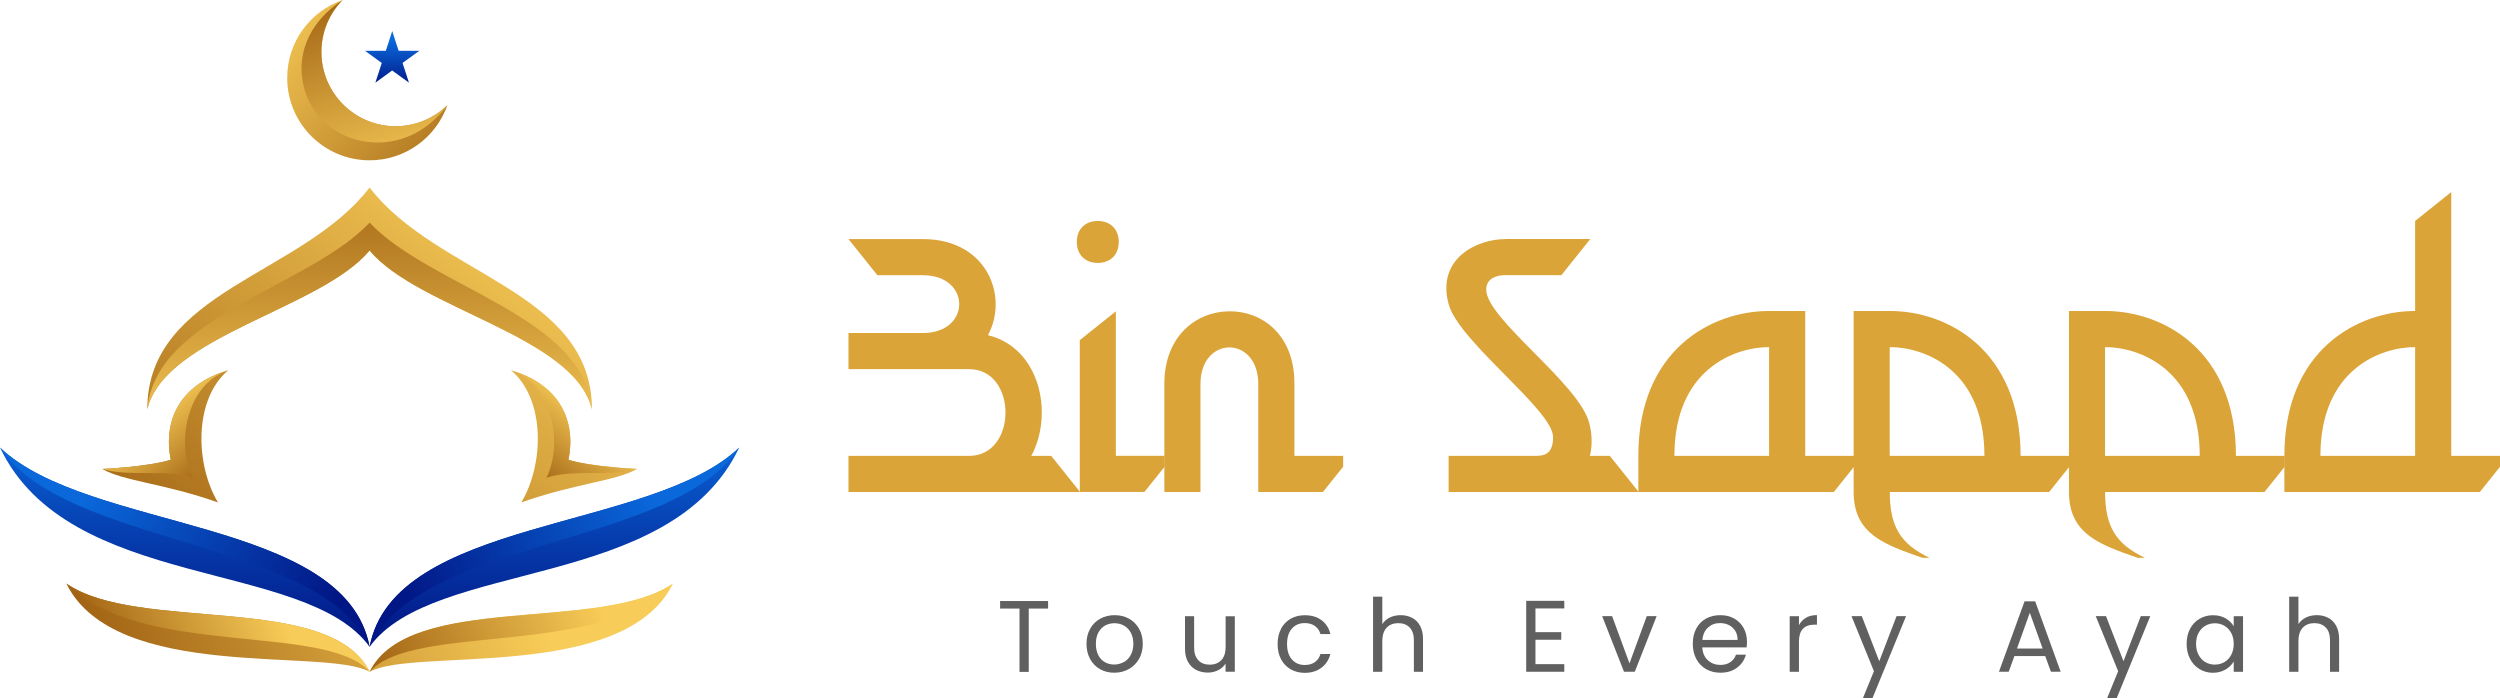 <?xml version="1.0" encoding="UTF-8"?> <svg xmlns="http://www.w3.org/2000/svg" xmlns:xlink="http://www.w3.org/1999/xlink" id="OBJECTS" viewBox="0 0 394.41 110.12"><defs><style> .cls-1 { fill: url(#linear-gradient-2); } .cls-2 { fill: url(#linear-gradient-6); } .cls-3 { fill: url(#linear-gradient-11); } .cls-4 { fill: url(#linear-gradient-10); } .cls-5 { fill: url(#linear-gradient-5); } .cls-6 { fill: url(#linear-gradient-7); } .cls-7 { fill: url(#linear-gradient-9); } .cls-8 { fill: #606060; } .cls-9 { fill: #dba438; } .cls-10 { fill: url(#linear-gradient-3); } .cls-11 { fill: url(#linear-gradient); } .cls-12 { fill: url(#linear-gradient-4); } .cls-13 { fill: url(#linear-gradient-8); } .cls-14 { fill: url(#linear-gradient-12); } .cls-15 { fill: url(#linear-gradient-13); } </style><linearGradient id="linear-gradient" x1="58.31" y1="67.32" x2="58.31" y2="100.39" gradientUnits="userSpaceOnUse"><stop offset="0" stop-color="#0a68db"></stop><stop offset="1" stop-color="#021786"></stop></linearGradient><linearGradient id="linear-gradient-2" x1="61.87" y1="6.42" x2="61.87" y2="13.62" xlink:href="#linear-gradient"></linearGradient><linearGradient id="linear-gradient-3" x1="87.19" y1="35.06" x2="22.82" y2="113.71" gradientUnits="userSpaceOnUse"><stop offset="0" stop-color="#f8cc58"></stop><stop offset="1" stop-color="#8f4d05"></stop></linearGradient><linearGradient id="linear-gradient-4" x1="80.88" y1="85.68" x2="4.24" y2="114.98" xlink:href="#linear-gradient-3"></linearGradient><linearGradient id="linear-gradient-5" x1="41.43" y1="2.56" x2="82.26" y2="35.62" xlink:href="#linear-gradient-3"></linearGradient><linearGradient id="linear-gradient-6" x1="94.14" y1="93.82" x2="51.56" y2="110.1" xlink:href="#linear-gradient-3"></linearGradient><linearGradient id="linear-gradient-7" x1="44.08" y1="95.31" x2="10.03" y2="108.33" xlink:href="#linear-gradient-3"></linearGradient><linearGradient id="linear-gradient-8" x1="101.88" y1="76.15" x2="65.28" y2="96.53" xlink:href="#linear-gradient"></linearGradient><linearGradient id="linear-gradient-9" x1="-1915.35" y1="76.15" x2="-1951.96" y2="96.53" gradientTransform="translate(-1900.61) rotate(-180) scale(1 -1)" xlink:href="#linear-gradient"></linearGradient><linearGradient id="linear-gradient-10" x1="92.52" y1="63.79" x2="81.43" y2="77.34" xlink:href="#linear-gradient-3"></linearGradient><linearGradient id="linear-gradient-11" x1="-1870.77" y1="63.79" x2="-1881.87" y2="77.34" gradientTransform="translate(-1846.66) rotate(-180) scale(1 -1)" xlink:href="#linear-gradient-3"></linearGradient><linearGradient id="linear-gradient-12" x1="63.22" y1="28.74" x2="52.49" y2="-8.13" xlink:href="#linear-gradient-3"></linearGradient><linearGradient id="linear-gradient-13" x1="58.31" y1="70.66" x2="58.31" y2="18.02" xlink:href="#linear-gradient-3"></linearGradient></defs><g><path class="cls-9" d="M133.86,71.92h19.04c7.64,0,7.64-13.68,0-13.68h-19.04v-5.7h11.74c7.64,0,7.64-9.12,0-9.12h-7.18l-4.56-5.7h11.74c10.15,0,13.57,9.07,10.26,15.16,8.21,1.99,10.43,12.37,6.84,19.04h3.14l4.56,5.7h-36.54v-5.7Z"></path><path class="cls-9" d="M173.19,34.86c2,0,3.31,1.31,3.31,3.31s-1.31,3.31-3.31,3.31-3.31-1.31-3.31-3.31,1.31-3.31,3.31-3.31Zm-2.85,18.81l5.7-4.56v22.8h7.7v1.71l-3.19,3.99h-10.2v-23.94Z"></path><path class="cls-9" d="M204.2,71.92h7.7v1.71l-3.19,3.99h-10.2v-17.05c0-3.82-2.28-5.76-4.56-5.76s-4.56,1.94-4.56,5.76v17.05h-5.7v-17.05c0-7.64,5.13-11.46,10.32-11.46s10.2,3.76,10.2,11.35v11.46Z"></path><path class="cls-9" d="M237.49,37.71h13.4l-4.56,5.7h-8.84c-1.2,0-3.02,.4-3.02,2.28,0,4.62,14.65,14.82,16.25,21.04,.46,1.71,.51,3.54,.11,5.19h3.14l4.56,5.7h-29.99v-5.7h13.4c1.31,0,3.08,.06,3.08-2.96,0-4.28-14.88-15.05-16.48-20.98-1.94-7.13,4.39-10.26,8.95-10.26Z"></path><path class="cls-9" d="M279.1,49.06h5.7v22.86h7.7v1.71l-3.19,3.99h-30.84v-5.7c0-16.7,11.52-22.86,20.64-22.86Zm0,5.7c-5.47,0-14.94,3.53-14.94,17.16h14.94v-17.16Z"></path><path class="cls-9" d="M326.47,71.92v1.71l-3.19,3.99h-25.14c0,5.47,1.71,8.21,6.27,10.38h-1.14c-6.04-2.11-10.83-3.76-10.83-10.38v-28.56h5.7c9.12,0,20.64,6.16,20.64,22.86h7.7Zm-13.4,0c0-13.63-9.46-17.16-14.94-17.16v17.16h14.94Z"></path><path class="cls-9" d="M360.44,71.92v1.71l-3.19,3.99h-25.14c0,5.47,1.71,8.21,6.27,10.38h-1.14c-6.04-2.11-10.83-3.76-10.83-10.38v-28.56h5.7c9.12,0,20.64,6.16,20.64,22.86h7.7Zm-13.4,0c0-13.63-9.46-17.16-14.94-17.16v17.16h14.94Z"></path><path class="cls-9" d="M381.02,49.06v-14.2l5.7-4.56v41.62h7.7v1.71l-3.19,3.99h-30.84v-5.7c0-16.7,11.52-22.86,20.64-22.86Zm0,5.7c-5.47,0-14.94,3.53-14.94,17.16h14.94v-17.16Z"></path></g><g><path class="cls-8" d="M165.35,94.82v1.19h-3.05v9.99h-1.46v-9.99h-3.06v-1.19h7.57Z"></path><path class="cls-8" d="M173.55,105.57c-.67-.37-1.19-.91-1.57-1.6-.38-.69-.57-1.49-.57-2.4s.19-1.69,.58-2.38c.39-.69,.92-1.22,1.6-1.59,.67-.37,1.43-.55,2.26-.55s1.59,.18,2.26,.55c.67,.37,1.2,.9,1.59,1.58,.39,.68,.59,1.48,.59,2.39s-.2,1.71-.6,2.4c-.4,.69-.94,1.22-1.63,1.6s-1.44,.56-2.28,.56-1.57-.19-2.24-.56Zm3.71-1.09c.46-.25,.83-.61,1.11-1.11,.28-.49,.43-1.09,.43-1.8s-.14-1.3-.42-1.79c-.28-.49-.64-.86-1.09-1.1s-.94-.36-1.46-.36-1.02,.12-1.47,.36c-.44,.24-.8,.61-1.07,1.1s-.4,1.09-.4,1.79,.13,1.32,.39,1.81c.26,.49,.61,.86,1.05,1.1s.92,.36,1.44,.36,1.01-.12,1.47-.37Z"></path><path class="cls-8" d="M194.81,97.2v8.78h-1.46v-1.3c-.28,.45-.66,.8-1.16,1.05-.5,.25-1.05,.38-1.64,.38-.68,0-1.3-.14-1.84-.42-.54-.28-.98-.71-1.29-1.27-.32-.57-.47-1.26-.47-2.07v-5.14h1.44v4.95c0,.87,.22,1.53,.66,2s1.04,.7,1.8,.7,1.39-.24,1.84-.72,.67-1.18,.67-2.1v-4.82h1.46Z"></path><path class="cls-8" d="M202.09,99.2c.36-.68,.87-1.2,1.52-1.58,.65-.37,1.39-.56,2.22-.56,1.08,0,1.97,.26,2.67,.79s1.16,1.25,1.39,2.18h-1.57c-.15-.53-.44-.96-.87-1.27-.43-.31-.97-.46-1.61-.46-.83,0-1.51,.29-2.02,.86-.51,.57-.77,1.38-.77,2.43s.26,1.88,.77,2.45c.51,.58,1.19,.87,2.02,.87,.64,0,1.18-.15,1.6-.45s.72-.73,.88-1.28h1.57c-.24,.9-.7,1.62-1.41,2.16s-1.59,.81-2.64,.81c-.83,0-1.57-.19-2.22-.56s-1.15-.9-1.52-1.59c-.36-.68-.54-1.48-.54-2.4s.18-1.7,.54-2.38Z"></path><path class="cls-8" d="M222.78,97.47c.54,.28,.96,.71,1.26,1.27,.31,.57,.46,1.26,.46,2.07v5.18h-1.44v-4.97c0-.88-.22-1.55-.66-2.01s-1.04-.7-1.8-.7-1.38,.24-1.84,.72c-.45,.48-.68,1.18-.68,2.1v4.86h-1.46v-11.86h1.46v4.33c.29-.45,.69-.8,1.19-1.04s1.08-.37,1.71-.37,1.26,.14,1.79,.42Z"></path><path class="cls-8" d="M242.24,96v3.73h4.07v1.2h-4.07v3.85h4.55v1.2h-6.01v-11.19h6.01v1.2h-4.55Z"></path><path class="cls-8" d="M257.08,104.64l2.72-7.44h1.56l-3.45,8.78h-1.7l-3.45-8.78h1.57l2.74,7.44Z"></path><path class="cls-8" d="M275.58,102.14h-7.02c.05,.87,.35,1.54,.89,2.03,.54,.49,1.19,.73,1.96,.73,.63,0,1.16-.15,1.58-.44,.42-.29,.72-.69,.89-1.18h1.57c-.24,.84-.7,1.53-1.41,2.06s-1.58,.79-2.63,.79c-.83,0-1.58-.19-2.24-.56s-1.17-.91-1.55-1.6c-.37-.69-.56-1.49-.56-2.4s.18-1.7,.54-2.39c.36-.68,.87-1.21,1.53-1.58,.66-.37,1.41-.55,2.27-.55s1.57,.18,2.21,.54,1.13,.86,1.48,1.5c.35,.64,.52,1.35,.52,2.16,0,.28-.02,.57-.05,.88Zm-1.83-2.62c-.25-.4-.58-.7-1-.91s-.89-.31-1.4-.31c-.74,0-1.36,.23-1.88,.7-.52,.47-.82,1.12-.89,1.96h5.55c0-.56-.12-1.03-.37-1.43Z"></path><path class="cls-8" d="M284.91,97.46c.48-.28,1.06-.42,1.74-.42v1.51h-.39c-1.63,0-2.45,.89-2.45,2.66v4.78h-1.46v-8.78h1.46v1.43c.25-.5,.62-.89,1.1-1.17Z"></path><path class="cls-8" d="M300.71,97.2l-5.29,12.92h-1.51l1.73-4.23-3.54-8.69h1.62l2.76,7.12,2.73-7.12h1.51Z"></path><path class="cls-8" d="M322.67,103.5h-4.87l-.9,2.48h-1.54l4.04-11.11h1.68l4.02,11.11h-1.54l-.9-2.48Zm-.42-1.19l-2.02-5.64-2.02,5.64h4.04Z"></path><path class="cls-8" d="M339.24,97.2l-5.29,12.92h-1.51l1.73-4.23-3.54-8.69h1.62l2.76,7.12,2.73-7.12h1.51Z"></path><path class="cls-8" d="M345.51,99.2c.36-.68,.86-1.2,1.5-1.58,.64-.37,1.34-.56,2.12-.56s1.44,.17,2,.5c.57,.33,.99,.75,1.27,1.25v-1.6h1.47v8.78h-1.47v-1.63c-.29,.51-.72,.94-1.29,1.27s-1.24,.51-1.99,.51-1.48-.19-2.12-.58c-.63-.39-1.13-.92-1.49-1.62-.36-.69-.54-1.48-.54-2.37s.18-1.69,.54-2.36Zm6.49,.65c-.27-.49-.63-.87-1.08-1.13-.45-.26-.95-.39-1.5-.39s-1.04,.13-1.49,.39c-.45,.26-.81,.63-1.07,1.12-.27,.49-.4,1.07-.4,1.73s.13,1.26,.4,1.75c.27,.5,.62,.88,1.07,1.14,.45,.26,.95,.39,1.49,.39s1.05-.13,1.5-.39c.45-.26,.82-.64,1.08-1.14,.27-.5,.4-1.08,.4-1.74s-.13-1.24-.4-1.73Z"></path><path class="cls-8" d="M367.31,97.47c.54,.28,.95,.71,1.26,1.27,.3,.57,.46,1.26,.46,2.07v5.18h-1.44v-4.97c0-.88-.22-1.55-.66-2.01s-1.04-.7-1.8-.7-1.38,.24-1.84,.72c-.45,.48-.68,1.18-.68,2.1v4.86h-1.46v-11.86h1.46v4.33c.29-.45,.69-.8,1.19-1.04,.51-.25,1.08-.37,1.71-.37,.66,0,1.26,.14,1.8,.42Z"></path></g><g><path class="cls-11" d="M0,70.61c10.83,22.78,48.22,17.49,58.31,31.43-3.89-20.41-44.39-18.14-58.31-31.43Zm58.31,31.43c10.1-13.93,47.49-8.64,58.31-31.43-13.93,13.28-54.43,11.02-58.31,31.43Z"></path><path class="cls-1" d="M60.85,8.01h-3.27l2.65,1.92-1.01,3.11,2.65-1.92,2.65,1.92-1.01-3.11,2.65-1.92h-3.27l-1.01-3.11-1.01,3.11Z"></path><path class="cls-10" d="M58.31,29.59c-10.69,13.9-35.07,16.29-35.07,34.98,2.74-11.57,27.37-15.81,35.07-25.05,7.7,9.24,32.33,13.48,35.07,25.05,0-18.69-24.38-21.07-35.07-34.98Zm42.17,44.39s-7.09-.3-10.79-1.44c1.23-6.14-1.38-11.85-9.07-14.13,5.42,4.56,5.26,14.78,1.62,20.86,8.31-2.98,15.1-3.4,18.24-5.29Zm-64.47-15.57c-7.7,2.28-10.3,7.99-9.07,14.13-3.69,1.13-10.79,1.44-10.79,1.44,3.14,1.9,9.93,2.32,18.24,5.29-3.64-6.08-3.8-16.31,1.62-20.86Z"></path><path class="cls-12" d="M10.47,92.06c7.67,15.66,41.01,10.03,47.85,13.93-6.25-12.64-36.53-6.09-47.85-13.93Zm47.85,13.93c6.84-3.9,40.18,1.73,47.85-13.93-11.32,7.84-41.6,1.29-47.85,13.93Z"></path><path class="cls-5" d="M70.59,16.57c-1.78,5.08-6.6,8.72-12.28,8.72-7.18,0-13-5.82-13-13,0-5.69,3.64-10.52,8.74-12.28-2.08,2.1-3.35,5-3.35,8.2,0,6.46,5.24,11.71,11.7,11.71,3.19,0,6.09-1.28,8.19-3.34Z"></path><path class="cls-2" d="M106.16,92.06c-11.76,11.87-40.93,6.1-47.85,13.93,6.25-12.64,36.53-6.09,47.85-13.93Z"></path><path class="cls-6" d="M10.47,92.06c11.76,11.87,40.93,6.1,47.85,13.93-6.25-12.64-36.53-6.09-47.85-13.93Z"></path><path class="cls-13" d="M116.63,70.61c-10.41,15.77-50.47,14.26-58.31,31.43,3.89-20.41,44.39-18.14,58.31-31.43Z"></path><path class="cls-7" d="M0,70.61c10.41,15.77,50.47,14.26,58.31,31.43-3.89-20.41-44.39-18.14-58.31-31.43Z"></path><path class="cls-4" d="M86.22,75.36c2.55-5.16,1.21-14.62-5.6-16.95,7.7,2.28,10.3,7.99,9.07,14.13,3.69,1.13,10.79,1.44,10.79,1.44-4.31,1.31-9.93-.03-14.26,1.38Z"></path><path class="cls-3" d="M30.41,75.36c-2.55-5.16-1.21-14.62,5.6-16.95-7.7,2.28-10.3,7.99-9.07,14.13-3.69,1.13-10.79,1.44-10.79,1.44,4.31,1.31,9.93-.03,14.26,1.38Z"></path><path class="cls-14" d="M70.59,16.57c-5.94,8.1-16.07,7.16-20.51,1.49-3.89-4.97-3.76-13.01,3.98-18.06-2.08,2.1-3.35,5-3.35,8.2,0,6.46,5.24,11.71,11.7,11.71,3.19,0,6.09-1.28,8.19-3.34Z"></path><path class="cls-15" d="M58.31,35.13c-9.75,10.28-33.8,14.72-35.07,29.44,2.74-11.57,27.37-15.81,35.07-25.05,7.7,9.24,32.33,13.48,35.07,25.05-1.27-14.72-25.32-19.16-35.07-29.44Z"></path></g></svg> 